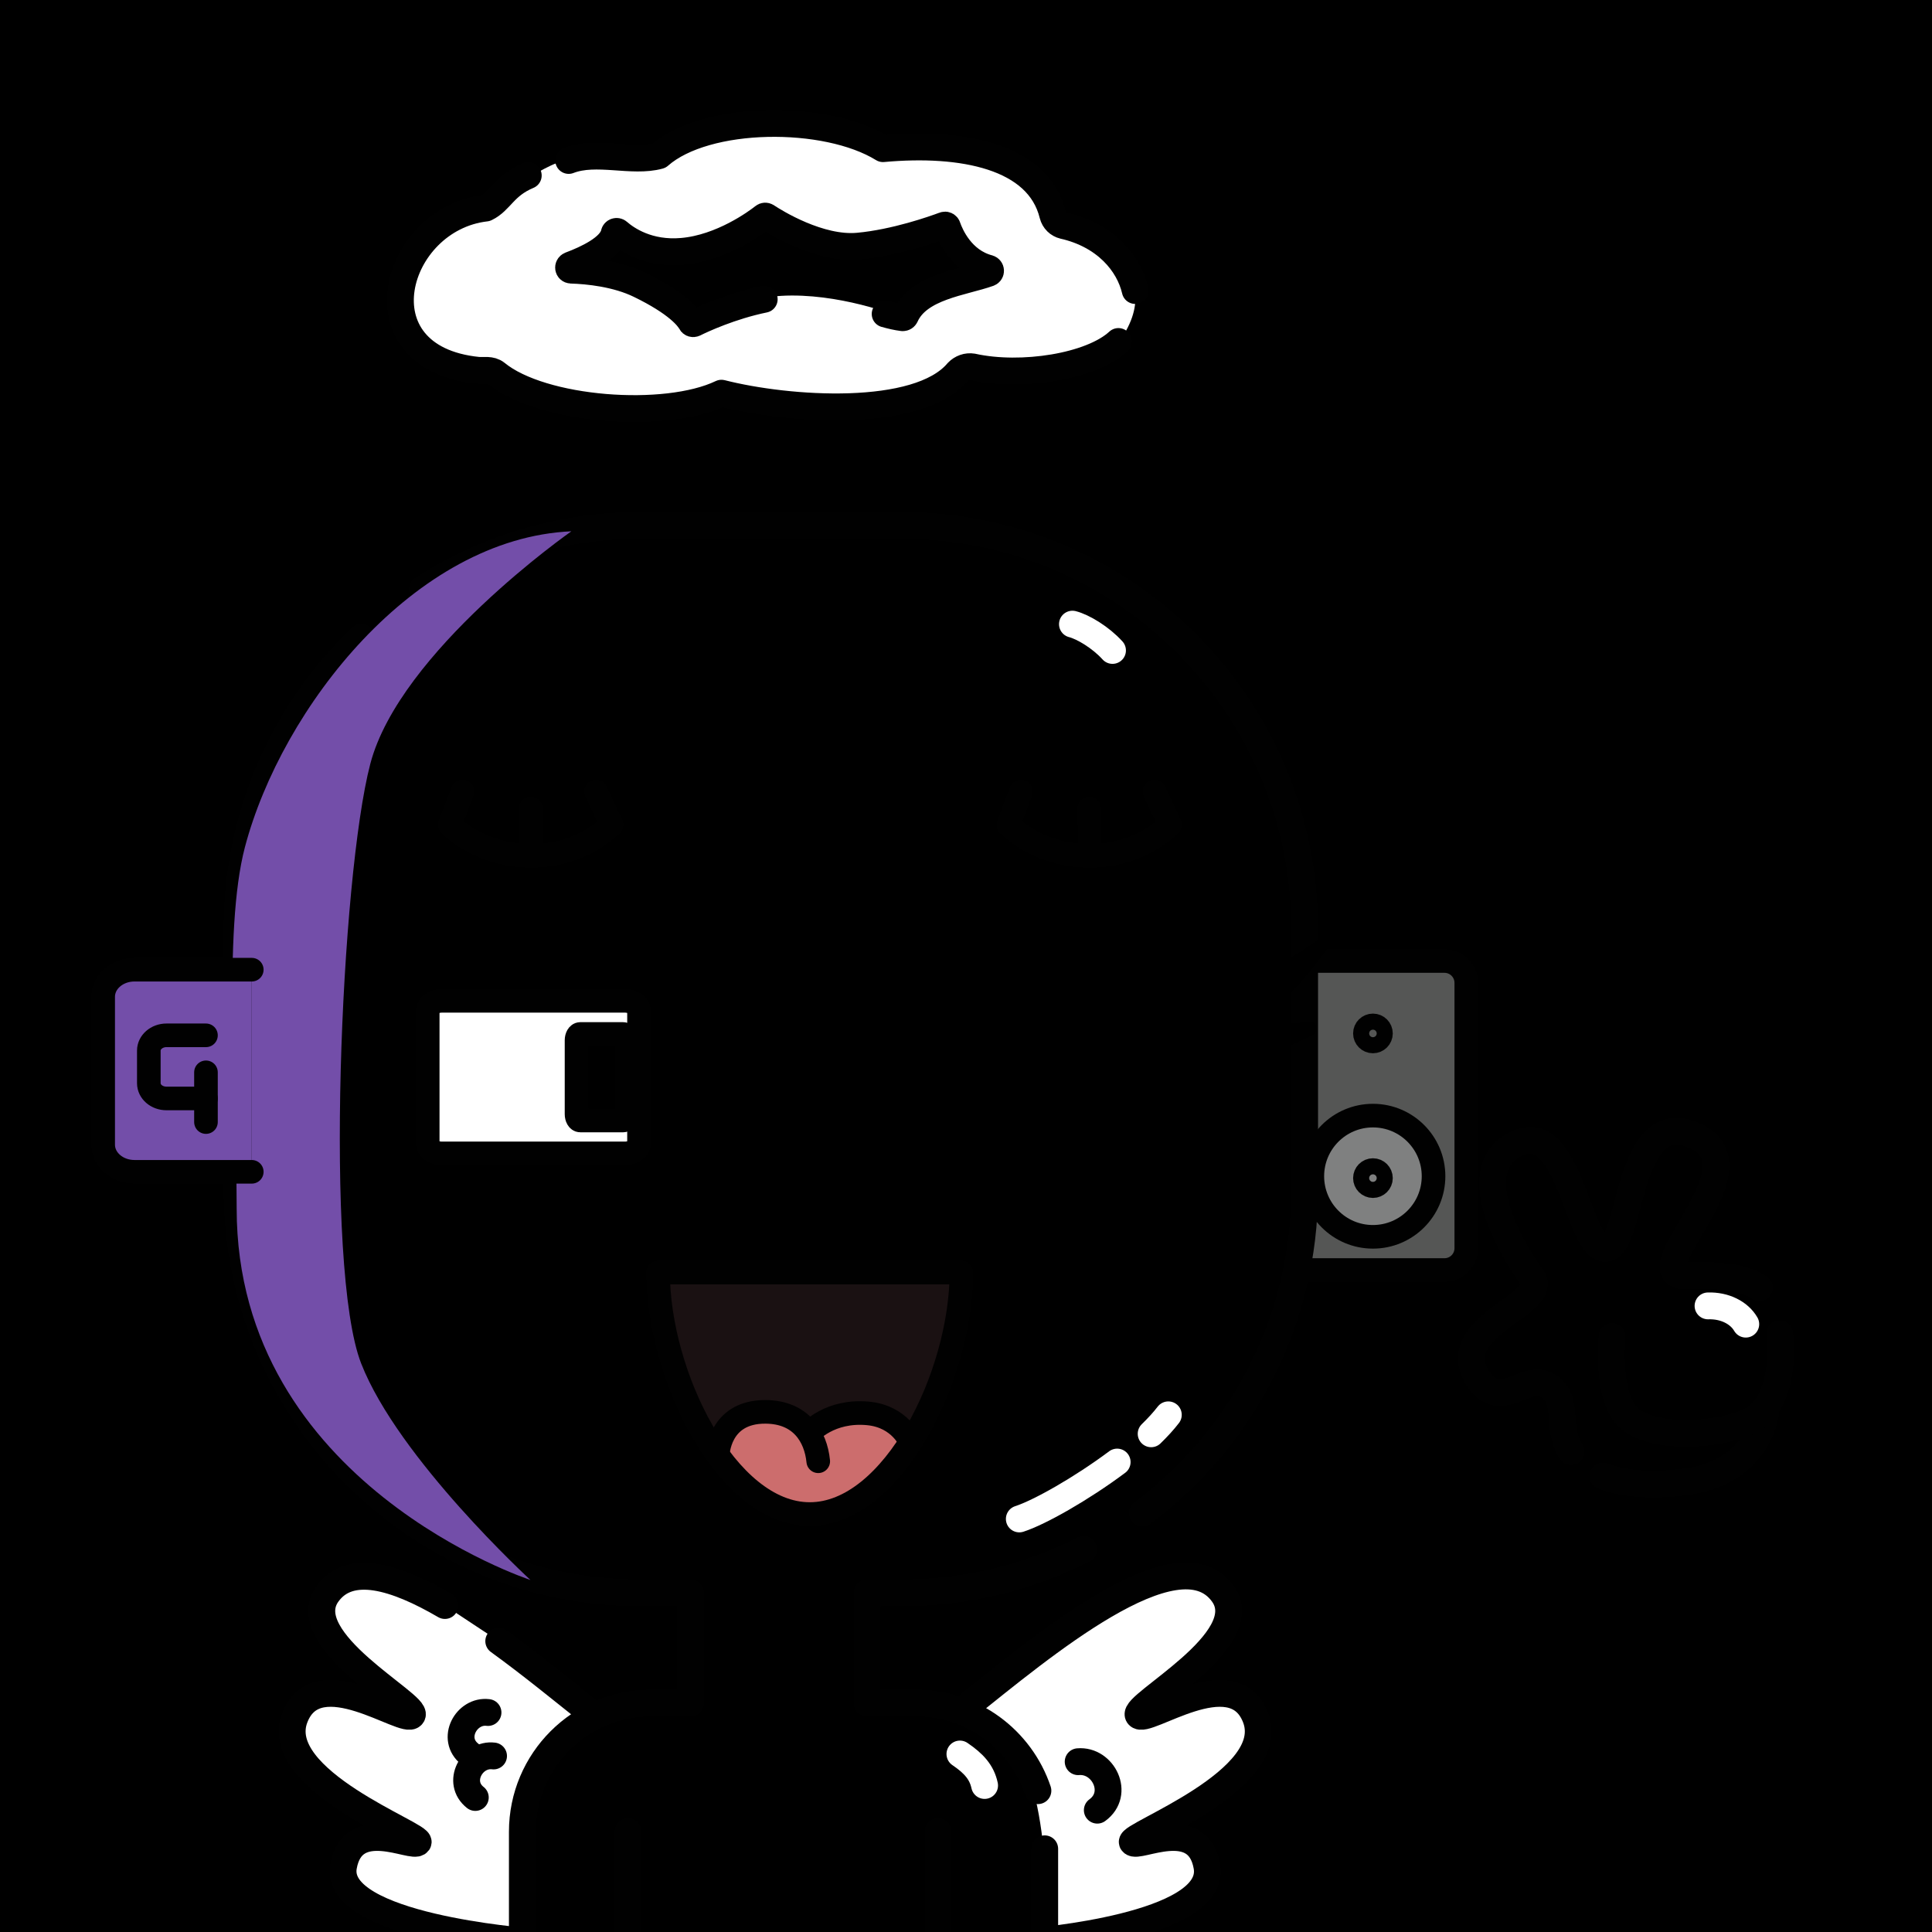 <svg version="1.1" xmlns="http://www.w3.org/2000/svg" xmlns:xlink="http://www.w3.org/1999/xlink" width="1080px" height="1080px"><style>.s{fill:none;stroke:#010101;stroke-width:15;stroke-linecap:round;stroke-linejoin:round;stroke-miterlimit:10}.sw{stroke:#fff}.t{stroke-width:10}.b{fill:#000}.w{fill:#fff}.sh{fill:#734ea978;mix-blend-mode:multiply}.hr{fill:#2B1912}.bbg{fill:hsl(188deg 65% 74%)}.wn{fill:#fff}#fc,#lf,#rf,#pp{transform:translate(67px,167px) scale(0.88)}</style><rect x="0" y="0" style="fill:hsl(225deg 64% 73%)" width="1080" height="1080"/><g class="fg"><g class="s wn"><path d="M576.9,1085.3c0,0,103.7-8.2,97.8-41.9c-5.1-28.9-38.8-9.6-41.7-13.5c-3-3.9,82.9-34.7,68.8-70c-12.7-32.1-61.7,4.8-65.5-1.1s66.1-41.9,47.3-67.9c-25.2-34.9-102.7,30.8-143.5,63.3L576.9,1085.3z"/><path d="M278.8,917.4c18.5,13.4,36.1,27.9,49.6,38.6l-33.2,129.3c0,0-109.1-8.2-103.2-41.9c5.1-28.9,38.8-9.6,41.7-13.5c3-3.9-82.9-34.7-68.8-70c12.7-32.1,61.7,4.8,65.5-1.1c3.8-5.9-66.1-41.9-47.3-67.9c12.4-17.2,38-9.5,65.6,6.6"/><path d="M602.7,984.8c14-1.2,23.5,17.8,10.7,27.1"/><path d="M272.8,957.3c-12.1-1.5-21,14.7-10.2,23.2"/><path d="M275.9,981.6c-12.1-1.5-21,14.7-10.2,23.2"/></g><g id="rf"><g class="s"><path style="fill:#555655" d="M742,617h99.4c7.7,0,13.9-6.2,13.9-13.9V434.6c0-7.7-6.2-13.9-13.9-13.9H742c-7.7,0-13.9,6.2-13.9,13.9v168.5C728.2,610.8,734.4,617,742,617z"/><circle style="fill:#7F8080" cx="796" cy="557.4" r="38.5"/><circle cx="796" cy="466.7" r="5.1"/><circle cx="796" cy="558.6" r="5.1"/></g></g><g class="bbg"><path d="M422.4,293.7c0,0-133-22.6-202.6,47s-86.4,114-86.4,157.5s-1.1,144.1-1.1,190.2s44.2,138.1,110.6,170.5c66.4,32.4,143.1,31.5,143.1,31.5V952c0,0-52-6.9-79.7,24.3c-27.8,31.2-14.3,120-14.3,120l292.8-2c0,0,4.4-77.2-14.1-112c-18.5-34.8-86.1-30.3-86.1-30.3l2.9-63c0,0,107.2,14,172.2-61.3s65.9-108.9,68.2-139.3c2.3-30.4,8.7-166.8,0-201.2c-8.7-34.4-62-154.9-136.5-175.8S422.4,293.7,422.4,293.7z"/><path d="M873.3,793.1c0,0,5.7,32.1,37.2,32.1s84.4-62.9,84.4-78.7s-1.1-17.9-14.8-28.6C966.5,707.2,873.3,793.1,873.3,793.1z"/></g><g class="s"><g class="bbg"><path d="M878.3,811.5c-8.6-13.4-1.4-27.2-11-35.4c-13.4-11.3-27.2,14.1-40.8-5c-19.1-29,37-40.9,30.8-55.7c-15.1-20.7-38.5-64.1-8.1-76.7c28.4-11.8,33,59.6,48.3,59.2c15.3-0.3,11.1-80.7,50.1-62.9c37.2,17-28.7,72.8-8.4,78c12.3,0.1,32.4-1.3,44.3,6.8"/><path d="M987.4,786.4c-1.4,17.5-14.3,36.8-41.8,41.4c-15,2.5-34.7,3.1-49.6-2.7"/><path d="M994.9,745.6c2,18.2-1.6,41.2-16.1,48.5c-17.7,8.8-56.2,11-69.1-2.3c-11.9-12.2-8.5-44.7-8.5-44.7"/></g></g><g class="s"><path d="M584,1033.5c0,13.8,0,40.4,0,62.8c-16.4,0-125.2,0-147.1,0"/><path d="M605.8,866.1c-30.6,15.6-65.2,24.3-101.9,24.3c0,0-19.2,0-19.2,0V952H512c31.7,0,58.6,20.5,68.2,49"/><path d="M236.1,329.4c35.1-22.6,76.9-35.7,121.8-35.7h146c124.5,0,225.4,100.9,225.4,225.4v146c0,74-35.6,139.6-90.7,180.7"/><path d="M201.9,827.7c-42.8-41-69.4-98.7-69.4-162.7v-146c0-63.9,26.6-121.7,69.4-162.7"/><path d="M436.9,1096.3H292.3c0,0-0.1,0-0.3,0c0-2.1,0-4.3,0-4.3V1024c0-39.8,32.2-72,72-72h22v-61.6h-28.1c-60.5,0-115.4-23.8-155.9-62.7"/><line x1="351.1" y1="1023.9" x2="351.1" y2="1096.3"/><line x1="524.4" y1="1023.9" x2="524.4" y2="1096.3"/></g><circle cx="400.4" cy="1044.8" r="11.4"/><circle cx="488.9" cy="1044.8" r="11.4"/><g class="s sw"><path d="M624.5,817.3c-20.1,15-43.5,28.2-54.7,31.8"/><path d="M653.1,790.9c-2.6,3.4-5.9,7-9.6,10.6"/><path d="M599.5,348.9c5.9,1.5,15.8,7.4,22.4,14.7"/><path d="M536.6,980.5c7.8,5.3,12.2,10.2,13.8,17.6"/><path d="M954.8,730c9.3-0.3,17.4,3.8,21.1,10.2"/></g><path class="sh" d="M319.4,297c0,0-95.9,67-112.4,130s-25.9,282-5.1,335.2s94.6,121,94.6,121s-164.2-53.7-164.2-207.6c0-62.5-7.8-154.8,4.6-202C157.5,395.5,231.8,300.9,319.4,297z"/><g id="fc"><path class="s w" d="M320.93,542.91H204.41c-4.89,0-8.85-2.86-8.85-6.39v-84.14c0-3.53,3.96-6.39,8.85-6.39h116.53c4.89,0,8.85,2.86,8.85,6.39v84.14C329.78,540.04,325.82,542.91,320.93,542.91z"/><path class="s b" d="M319.75,522h-27.31c-1.29,0-2.34-1.8-2.34-4.02v-46.92c0-2.22,1.05-4.02,2.34-4.02h27.31c1.29,0,2.34,1.8,2.34,4.02v46.92C322.09,520.19,321.04,522,319.75,522z"/><path style="fill:#1A1112" d="M534.58,618.57c0,64.81-43.13,153.43-96.33,153.43s-96.33-88.62-96.33-153.43H534.58z"/><path style="fill:#CC6D6D" d="M439.33,716c0,0-13.33-14.67-33.33-8s-39.33,39.33,2,56.67c41.33,17.33,56-0.67,78.67-18c22.67-17.33,8.06-38.51-11.3-38.59C456,708,439.33,716,439.33,716z"/><g class="s"><path class="st2" d="M534.58,618.57c0,64.81-43.13,153.43-96.33,153.43s-96.33-88.62-96.33-153.43H534.58z"/><path class="st2" d="M379.8,734.55c0,0,0.41-27.61,30.32-27.47c22.6,0.11,31.96,15.69,33.52,31.39"/><path class="st2" d="M502.31,726.28c0,0-6.42-16.23-26.94-18.2c-24.51-2.35-37.12,12.12-37.12,12.12"/></g><path d="M751.46,432.59c6.26-7.18,11.84-14.55,17.16-22.13c2.2-3.16-1.63-7.02-4.8-4.93c-18.08,11.98-35.63,24.82-57.07,29.22c-8.8,2.04-17.77,3.05-26.76,4.1c-3.6-6.98-10.88-11.77-19.27-11.77h-87.62c-11.95,0-21.67,9.72-21.67,21.67v87.62c0,11.95,9.72,21.67,21.67,21.67h87.62c11.95,0,21.67-9.72,21.67-21.67v-34.34c15.18,4.97,31.09,5.83,47.03,1.31c3.74-1,3.98-6.45,0.3-7.76c-8.4-3.21-16.57-6.61-23.92-11.22c18.58-0.66,36.25-8.97,52.67-17.13c3.81-1.96,2.27-7.8-2.02-7.63c-11.78,0.43-23.24,1.85-34.85,2.16c-2.61,0.06-5.14-0.03-7.63-0.24c5.34-2.66,10.55-5.64,15.59-9.03C737.77,446.84,745.02,439.95,751.46,432.59z"/><g class="s"><path d="M302.48,313.01l9.89,21.16c-30.83,28.73-77.95,23.74-102.73,0l8.03-21.16"/><line x1="261.01" y1="323.78" x2="261.39" y2="347.1"/><path d="M657.23,313.01l9.89,21.16c-30.83,28.73-77.95,23.74-102.73,0l8.03-21.16"/><line x1="615.76" y1="323.78" x2="616.14" y2="347.1"/></g></g><g id="lf"><path class="bbg" d="M83.8,554.6H9.3c-11,0-19.9-7.7-19.9-17.2v-94c0-9.5,8.9-17.2,19.9-17.2h74.5"/><path class="s sh" d="M83.8,554.6H9.3c-11,0-19.9-7.7-19.9-17.2v-94c0-9.5,8.9-17.2,19.9-17.2h74.5"/><path class="s" d="M54.7,508H29.6c-6.2,0-11.2-4.3-11.2-9.7v-20.7c0-5.3,5-9.7,11.2-9.7h25.1"/><line class="s" x1="54.7" y1="491.4" x2="54.7" y2="523"/></g><path class="w" d="M592.7,125.5c0,0-7.5-27.4-34-36.2c-32.6-10.8-65-6.1-65-6.1s-26.6-14.1-60.9-14.1s-67.6,18.7-67.6,18.7s-38.8-4-57.2,4.7s-36.4,23.8-36.4,23.8s-47.9,10.7-47.7,53.2C224,212,271.6,207,271.6,207s30.4,19.3,61.9,21.4s69.7-8.6,69.7-8.6s40.8,9.7,77.8,7.2c37-2.5,59-21.8,59-21.8s73.9,7.5,89.4-20.2C652.5,143.5,592.7,125.5,592.7,125.5z M519,163.3c-9,4.7-14.2,14.5-14.2,14.5s-30.3-12.7-62.3-12.6c-32,0.1-54.4,15.7-54.4,15.7s-15.3-16.3-30.6-21.6c-15.3-5.3-38.5-10.4-38.5-10.4s14.5-7.1,17.5-9.7c3-2.5,9.1-9.4,9.1-9.4s15.4,13.9,35.8,10.8c20.4-3.1,47.2-19.5,47.2-19.5s21.5,15.9,46,16.8S528,126,528,126s2.7,8.1,8.7,15s16.9,9.9,16.9,9.9S528,158.6,519,163.3z"/><g class="s"><path d="M634.6,162.4c-3.5-15.2-16.7-31-40.1-36.3c-2.9-0.7-5.2-2.9-6-6c-8.1-33-50.9-41-94.9-37c-31.9-19.7-99-19.1-125.1,3.9c-15.2,4.2-35.2-3.3-50.6,2.7 M295.3,98.1c-13.6,5.7-15.4,14.2-23.7,18.2c-51.4,5.9-73.1,83.7-4.5,90.7c3.5,0.3,7.3-0.7,10.3,1.7c25.5,20.9,94.6,26.1,125.9,11.1c37.2,9.5,109.8,14.5,132-11.8c2.2-2.3,5.3-3.4,8.4-2.9c27.2,6,66.3-0.1,81.5-14.2"/><path d="M427.2,167.3c-18.5,3.8-34.5,11.2-39.1,13.5c-0.7,0.3-1.5,0.1-1.8-0.6c-1.6-2.9-7.7-10.8-28.7-21c-12.9-6.3-28.8-7.9-38.4-8.2c-1.6-0.1-1.9-2.2-0.4-2.8c9.1-3.4,22.7-9.7,24.5-17.7c0.2-1.1,1.5-1.5,2.3-0.8c4.7,4.1,16.8,12.5,35.8,10.8c22-1.9,41.5-16.2,45.5-19.4c0.5-0.4,1.1-0.4,1.6-0.1c4.8,3.2,29.6,18.6,51.2,16.6c20.8-1.9,42.5-9.6,48.1-11.7c0.7-0.3,1.6,0.1,1.8,0.9c1.6,4.6,7.8,19.2,23.1,23.2c1.3,0.4,1.4,2.2,0.1,2.7c-14.6,5.2-39.3,7.5-46.7,24c-0.3,0.6-0.8,0.9-1.5,0.9c-3.3-0.4-6.6-1.2-9.8-2.1"/></g></g></svg>
